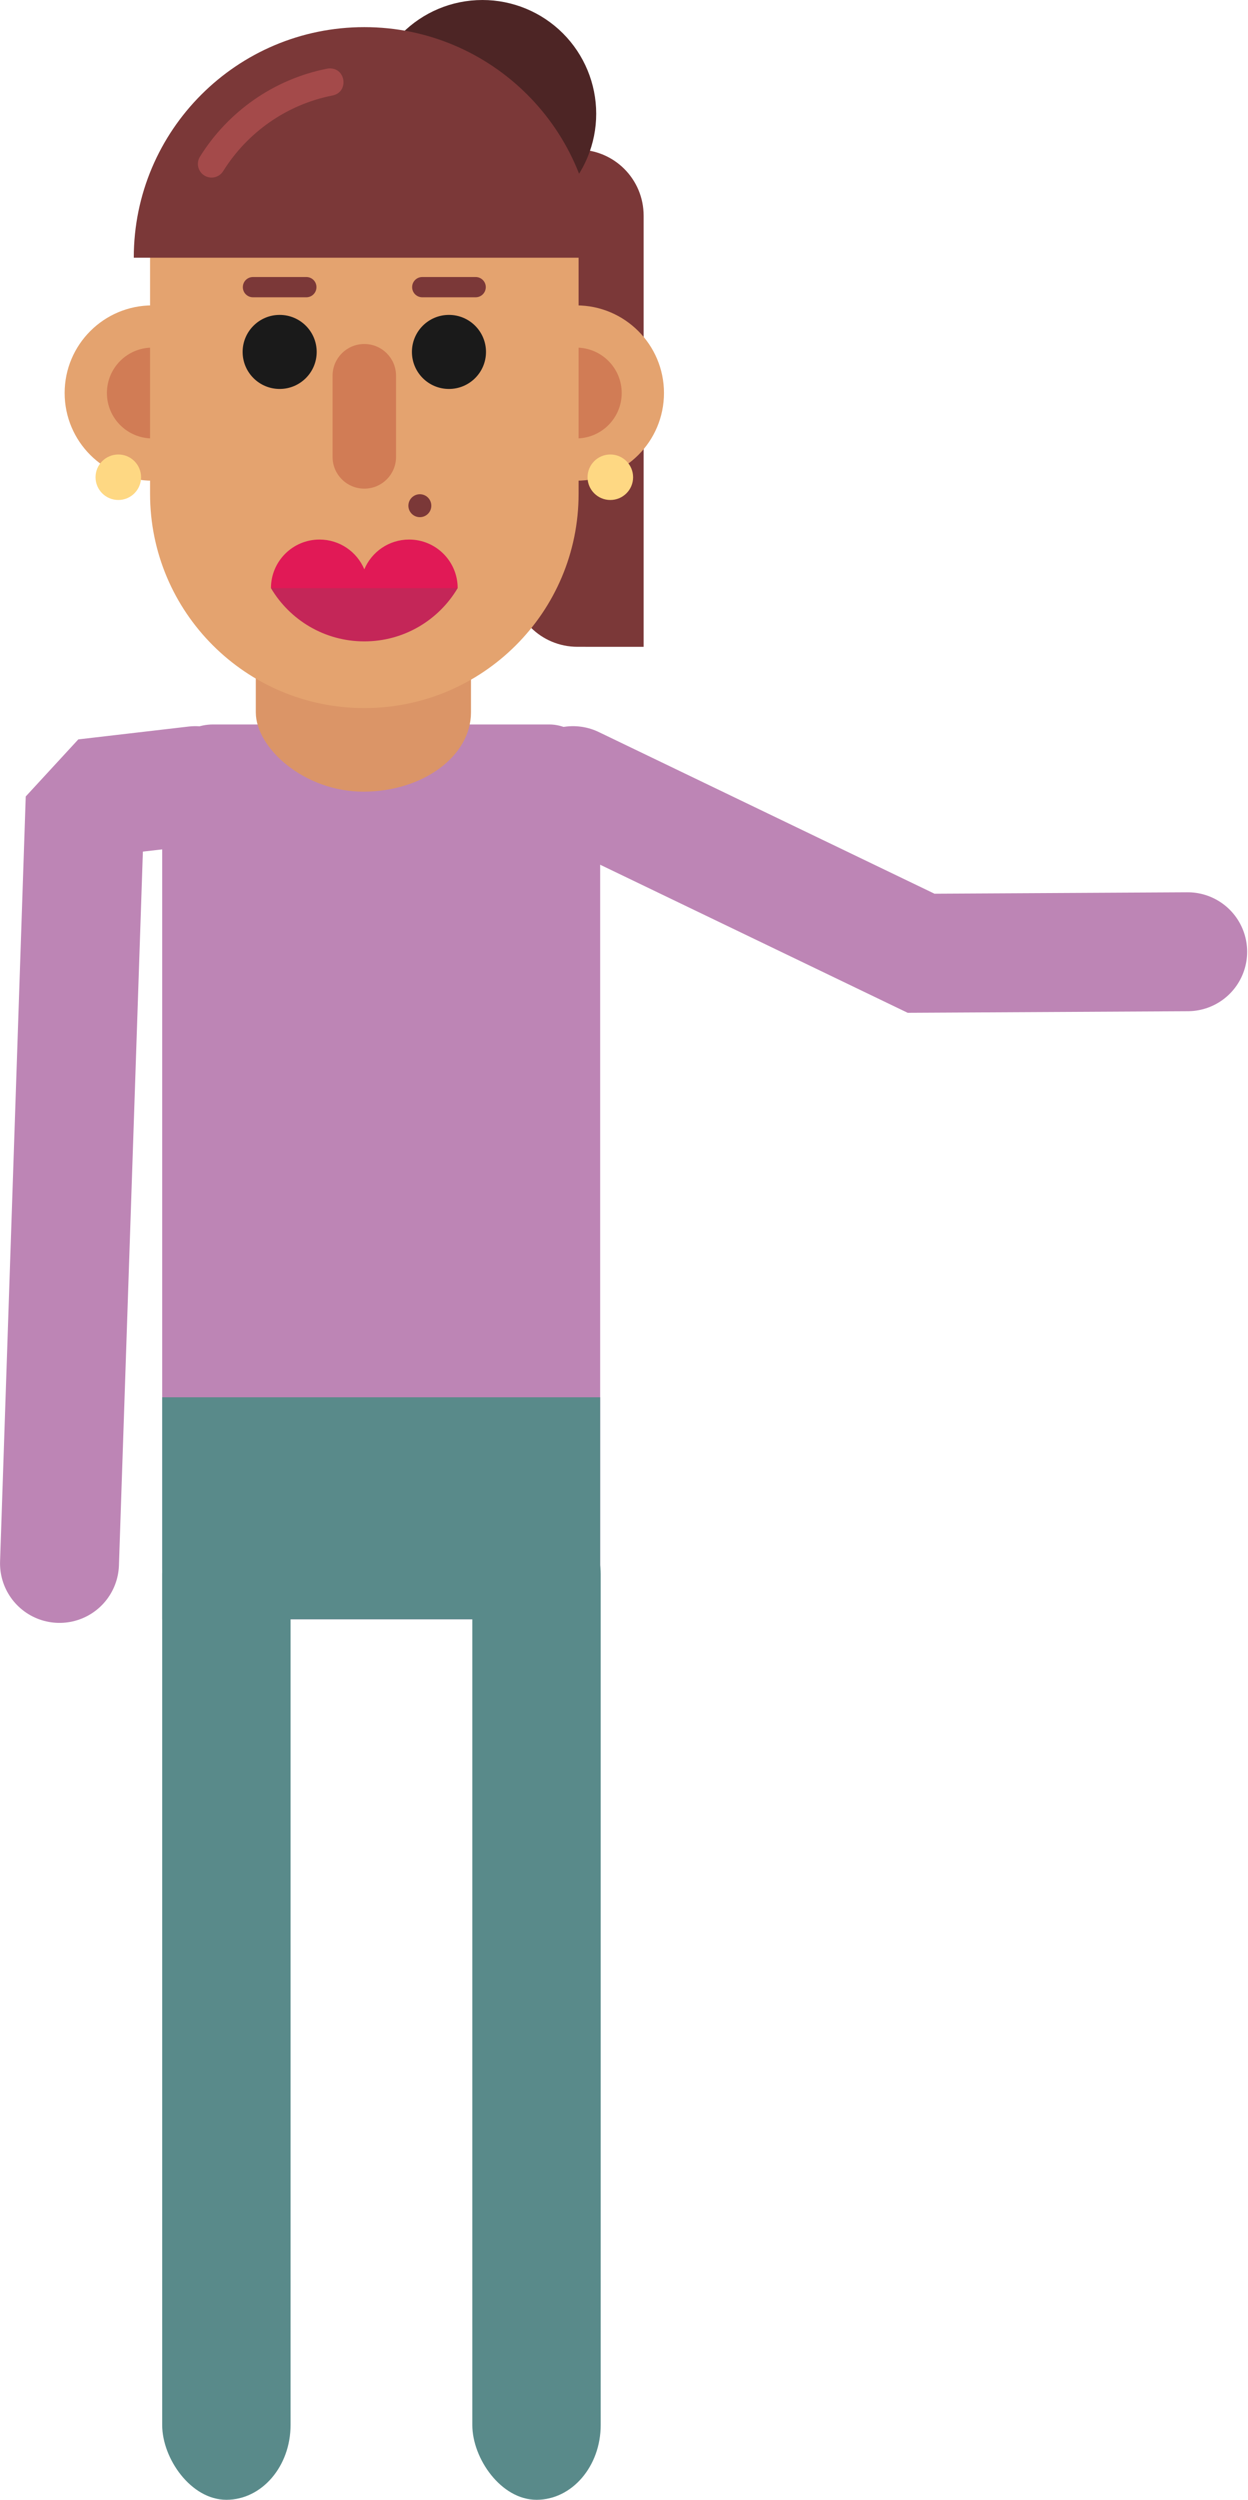 <?xml version="1.0" encoding="UTF-8" standalone="no"?>
<!-- Created with Inkscape (http://www.inkscape.org/) -->

<svg
   xmlns:dc="http://purl.org/dc/elements/1.1/"
   xmlns:cc="http://creativecommons.org/ns#"
   xmlns:rdf="http://www.w3.org/1999/02/22-rdf-syntax-ns#"
   xmlns:svg="http://www.w3.org/2000/svg"
   xmlns="http://www.w3.org/2000/svg"
   xmlns:sodipodi="http://sodipodi.sourceforge.net/DTD/sodipodi-0.dtd"
   xmlns:inkscape="http://www.inkscape.org/namespaces/inkscape"
   width="248.82"
   height="498.398"
   viewBox="0 0 65.834 131.868"
   version="1.1"
   id="svg8"
   sodipodi:docname="drawing335.svg"
   inkscape:version="0.92.4 (5da689c313, 2019-01-14)">
  <defs
     id="defs2" />
  <sodipodi:namedview
     id="base"
     pagecolor="#ffffff"
     bordercolor="#666666"
     borderopacity="1.0"
     inkscape:pageopacity="0.0"
     inkscape:pageshadow="2"
     inkscape:zoom="0.9"
     inkscape:cx="272.83372"
     inkscape:cy="277.92832"
     inkscape:document-units="px"
     inkscape:current-layer="layer1"
     showgrid="false"
     units="px"
     inkscape:window-width="1920"
     inkscape:window-height="1015"
     inkscape:window-x="0"
     inkscape:window-y="0"
     inkscape:window-maximized="1"
     fit-margin-top="0"
     fit-margin-left="0"
     fit-margin-right="0"
     fit-margin-bottom="0" />
  <g
     inkscape:label="Layer 1"
     inkscape:groupmode="layer"
     id="layer1"
     transform="translate(116.395,-39.547)">
    <g
       id="g1354">
      <rect
         rx="2.689"
         ry="2.689"
         y="77.763"
         x="-107.839"
         height="47.204"
         width="23.104"
         id="rect893-6"
         style="opacity:1;vector-effect:none;fill:#bd85b5;fill-opacity:1;stroke:none;stroke-width:0.372;stroke-linecap:butt;stroke-linejoin:miter;stroke-miterlimit:4;stroke-dasharray:none;stroke-dashoffset:0;stroke-opacity:1;marker:none;paint-order:stroke fill markers" />
      <rect
         rx="5.676"
         ry="4.183"
         y="67.719"
         x="-102.901"
         height="13.589"
         width="11.351"
         id="rect1018-7"
         style="opacity:1;vector-effect:none;fill:#db9567;fill-opacity:1;stroke:none;stroke-width:0.345;stroke-linecap:butt;stroke-linejoin:miter;stroke-miterlimit:4;stroke-dasharray:none;stroke-dashoffset:0;stroke-opacity:1;marker:none;paint-order:stroke fill markers" />
      <rect
         style="opacity:1;vector-effect:none;fill:#598a8a;fill-opacity:1;stroke:none;stroke-width:0.372;stroke-linecap:butt;stroke-linejoin:miter;stroke-miterlimit:4;stroke-dasharray:none;stroke-dashoffset:0;stroke-opacity:1;marker:none;paint-order:stroke fill markers"
         id="use895-5"
         width="6.772"
         height="52.781"
         x="-107.839"
         y="118.634"
         ry="3.944"
         rx="3.944" />
      <path
         sodipodi:nodetypes="ccc"
         inkscape:connector-curvature="0"
         id="path903-3"
         d="m -86.169,80.99 18.364,8.843 14.062,-0.08"
         style="fill:none;fill-opacity:1;stroke:#bd85b5;stroke-width:6.274;stroke-linecap:round;stroke-linejoin:miter;stroke-miterlimit:4;stroke-dasharray:none;stroke-opacity:1" />
      <path
         style="fill:none;fill-opacity:1;stroke:#bd85b5;stroke-width:6.274;stroke-linecap:round;stroke-linejoin:bevel;stroke-miterlimit:4;stroke-dasharray:none;stroke-opacity:1;paint-order:markers fill stroke"
         d="m -106.086,80.99 -5.816,0.677 -1.354,40.353"
         id="use907-5"
         inkscape:connector-curvature="0"
         sodipodi:nodetypes="ccc" />
      <path
         inkscape:connector-curvature="0"
         d="m -85.929,73.667 c -1.932,0 -3.486,-1.555 -3.486,-3.487 V 47.439 h 3.486 c 1.931,0 3.487,1.554 3.487,3.487 v 22.742 z"
         style="fill:#7b3838;fill-opacity:1;fill-rule:nonzero;stroke:none;stroke-width:0.353"
         id="path10820" />
      <path
         inkscape:connector-curvature="0"
         d="m -84.944,45.548 c 0,1.59 -0.633,3.117 -1.757,4.241 -1.126,1.126 -2.651,1.758 -4.243,1.758 -1.592,0 -3.119,-0.633 -4.243,-1.758 -1.126,-1.125 -1.758,-2.651 -1.758,-4.241 0,-3.314 2.687,-6.001 6.001,-6.001 1.591,0 3.117,0.633 4.243,1.758 1.124,1.125 1.757,2.651 1.757,4.243 z"
         style="fill:#4d2525;fill-opacity:1;fill-rule:nonzero;stroke:none;stroke-width:0.353"
         id="path10822" />
      <path
         inkscape:connector-curvature="0"
         d="m -81.369,60.279 c 0,2.555 -2.071,4.625 -4.625,4.625 -2.553,0 -4.625,-2.07 -4.625,-4.625 0,-2.553 2.072,-4.623 4.625,-4.623 2.553,0 4.625,2.07 4.625,4.623 z"
         style="opacity:1;vector-effect:none;fill:#e4a36f;fill-opacity:1;fill-rule:nonzero;stroke:none;stroke-width:0.353;stroke-linecap:butt;stroke-linejoin:miter;stroke-miterlimit:4;stroke-dasharray:none;stroke-dashoffset:0;stroke-opacity:1"
         id="path10824" />
      <path
         inkscape:connector-curvature="0"
         d="m -83.599,60.279 c 0,1.323 -1.072,2.395 -2.395,2.395 -1.323,0 -2.395,-1.072 -2.395,-2.395 0,-1.323 1.072,-2.395 2.395,-2.395 1.323,0 2.395,1.072 2.395,2.395 z"
         style="opacity:1;vector-effect:none;fill:#d17c55;fill-opacity:1;fill-rule:nonzero;stroke:none;stroke-width:0.353;stroke-linecap:butt;stroke-linejoin:miter;stroke-miterlimit:4;stroke-dasharray:none;stroke-dashoffset:0;stroke-opacity:1"
         id="path10826" />
      <path
         inkscape:connector-curvature="0"
         d="m -103.735,60.279 c 0,2.555 -2.071,4.625 -4.625,4.625 -2.553,0 -4.625,-2.07 -4.625,-4.625 0,-2.553 2.071,-4.623 4.625,-4.623 2.554,0 4.625,2.07 4.625,4.623 z"
         style="opacity:1;vector-effect:none;fill:#e4a36f;fill-opacity:1;fill-rule:nonzero;stroke:none;stroke-width:0.353;stroke-linecap:butt;stroke-linejoin:miter;stroke-miterlimit:4;stroke-dasharray:none;stroke-dashoffset:0;stroke-opacity:1"
         id="path10828" />
      <path
         inkscape:connector-curvature="0"
         d="m -105.965,60.279 c 0,1.323 -1.072,2.395 -2.395,2.395 -1.323,0 -2.395,-1.072 -2.395,-2.395 0,-1.323 1.072,-2.395 2.395,-2.395 1.323,0 2.395,1.072 2.395,2.395 z"
         style="opacity:1;vector-effect:none;fill:#d17c55;fill-opacity:1;fill-rule:nonzero;stroke:none;stroke-width:0.353;stroke-linecap:butt;stroke-linejoin:miter;stroke-miterlimit:4;stroke-dasharray:none;stroke-dashoffset:0;stroke-opacity:1"
         id="path10830" />
      <path
         inkscape:connector-curvature="0"
         d="m -102.526,46.193 c -3.298,0 -5.953,2.655 -5.953,5.955 v 13.448 c 0,6.241 5.06,11.303 11.303,11.303 6.242,0 11.303,-5.06 11.303,-11.303 V 52.148 c 0,-3.299 -2.656,-5.955 -5.953,-5.955 z"
         style="opacity:1;vector-effect:none;fill:#e4a36f;fill-opacity:1;fill-rule:nonzero;stroke:none;stroke-width:0.353;stroke-linecap:butt;stroke-linejoin:miter;stroke-miterlimit:4;stroke-dasharray:none;stroke-dashoffset:0;stroke-opacity:1"
         id="path10832" />
      <path
         inkscape:connector-curvature="0"
         d="m -99.689,58.112 c 0,1.079 -0.874,1.953 -1.953,1.953 -1.079,0 -1.954,-0.874 -1.954,-1.953 0,-1.079 0.875,-1.954 1.954,-1.954 1.079,0 1.953,0.875 1.953,1.954 z"
         style="fill:#1a1a1a;fill-opacity:1;fill-rule:nonzero;stroke:none;stroke-width:0.353"
         id="path10834" />
      <path
         inkscape:connector-curvature="0"
         d="m -90.758,58.112 c 0,1.079 -0.875,1.953 -1.954,1.953 -1.079,0 -1.953,-0.874 -1.953,-1.953 0,-1.079 0.873,-1.954 1.953,-1.954 1.079,0 1.954,0.875 1.954,1.954 z"
         style="fill:#1a1a1a;fill-opacity:1;fill-rule:nonzero;stroke:none;stroke-width:0.353"
         id="path10836" />
      <path
         inkscape:connector-curvature="0"
         d="m -97.177,57.694 c 0.927,0 1.674,0.747 1.674,1.676 v 4.279 c 0,0.927 -0.747,1.674 -1.674,1.674 -0.927,0 -1.674,-0.747 -1.674,-1.674 v -4.279 c 0,-0.929 0.747,-1.676 1.674,-1.676 z"
         style="opacity:1;vector-effect:none;fill:#d17c55;fill-opacity:1;fill-rule:nonzero;stroke:none;stroke-width:0.353;stroke-linecap:butt;stroke-linejoin:miter;stroke-miterlimit:4;stroke-dasharray:none;stroke-dashoffset:0;stroke-opacity:1"
         id="path10838" />
      <path
         inkscape:connector-curvature="0"
         d="m -103.049,54.16 h 2.814 c 0.296,0 0.534,0.238 0.534,0.534 0,0.296 -0.238,0.535 -0.534,0.535 h -2.814 c -0.298,0 -0.536,-0.238 -0.536,-0.535 0,-0.296 0.238,-0.534 0.536,-0.534 z"
         style="fill:#7b3838;fill-opacity:1;fill-rule:nonzero;stroke:none;stroke-width:0.353"
         id="path10840" />
      <path
         inkscape:connector-curvature="0"
         d="m -94.119,54.16 h 2.814 c 0.296,0 0.536,0.238 0.536,0.534 0,0.296 -0.24,0.535 -0.536,0.535 h -2.814 c -0.296,0 -0.535,-0.238 -0.535,-0.535 0,-0.296 0.238,-0.534 0.535,-0.534 z"
         style="fill:#7b3838;fill-opacity:1;fill-rule:nonzero;stroke:none;stroke-width:0.353"
         id="path10842" />
      <path
         inkscape:connector-curvature="0"
         d="m -109.338,53.141 h 24.322 c 0,-6.717 -5.444,-12.163 -12.161,-12.163 -6.717,0 -12.161,5.446 -12.161,12.163 z"
         style="fill:#7b3838;fill-opacity:1;fill-rule:nonzero;stroke:none;stroke-width:0.353"
         id="path10844" />
      <path
         inkscape:connector-curvature="0"
         d="m -99.54,68.009 c -1.415,0 -2.562,1.147 -2.562,2.562 1.794,0.853 3.499,1.011 5.06,0.04 1.587,0.226 3.159,0.91 4.79,-0.04 0,-1.415 -1.147,-2.562 -2.562,-2.562 -1.064,0 -1.976,0.648 -2.363,1.57 -0.387,-0.922 -1.3,-1.57 -2.364,-1.57 z"
         style="opacity:1;vector-effect:none;fill:#e11956;fill-opacity:1;fill-rule:nonzero;stroke:none;stroke-width:0.239;stroke-linecap:butt;stroke-linejoin:miter;stroke-miterlimit:4;stroke-dasharray:none;stroke-dashoffset:0;stroke-opacity:1"
         id="path10846" />
      <path
         inkscape:connector-curvature="0"
         d="m -102.102,70.571 c 0.996,1.683 2.829,2.81 4.925,2.81 2.096,0 3.929,-1.127 4.925,-2.81 z"
         style="fill:#c42658;fill-opacity:1;fill-rule:nonzero;stroke:none;stroke-width:0.353"
         id="path10848" />
      <path
         inkscape:connector-curvature="0"
         d="m -99.026,43.156 c -0.04,0.001 -0.081,0.007 -0.121,0.015 -2.824,0.56 -5.229,2.278 -6.7,4.641 -0.211,0.338 -0.106,0.783 0.232,0.994 0.338,0.21 0.782,0.106 0.993,-0.231 1.264,-2.03 3.331,-3.509 5.755,-3.988 0.882,-0.161 0.737,-1.466 -0.159,-1.431 z"
         style="fill:#a44a4a;fill-opacity:1;fill-rule:nonzero;stroke:none;stroke-width:0.353"
         id="path10850" />
      <path
         inkscape:connector-curvature="0"
         d="m -93.642,66.223 c 0,0.335 -0.27,0.605 -0.605,0.605 -0.333,0 -0.605,-0.27 -0.605,-0.605 0,-0.333 0.272,-0.605 0.605,-0.605 0.335,0 0.605,0.272 0.605,0.605 z"
         style="opacity:1;vector-effect:none;fill:#7b3838;fill-opacity:1;fill-rule:nonzero;stroke:none;stroke-width:0.353;stroke-linecap:butt;stroke-linejoin:miter;stroke-miterlimit:4;stroke-dasharray:none;stroke-dashoffset:0;stroke-opacity:1"
         id="path10852" />
      <path
         inkscape:connector-curvature="0"
         d="m -108.953,64.722 c 0,0.663 -0.538,1.2 -1.2,1.2 -0.664,0 -1.202,-0.537 -1.202,-1.2 0,-0.663 0.538,-1.2 1.202,-1.2 0.663,0 1.2,0.537 1.2,1.2 z"
         style="fill:#fed883;fill-opacity:1;fill-rule:nonzero;stroke:none;stroke-width:0.353"
         id="path10854" />
      <path
         inkscape:connector-curvature="0"
         d="m -82.998,64.722 c 0,0.663 -0.537,1.2 -1.202,1.2 -0.663,0 -1.201,-0.537 -1.201,-1.2 0,-0.663 0.538,-1.2 1.201,-1.2 0.664,0 1.202,0.537 1.202,1.2 z"
         style="fill:#fed883;fill-opacity:1;fill-rule:nonzero;stroke:none;stroke-width:0.353"
         id="path10856" />
      <rect
         style="opacity:1;vector-effect:none;fill:#598a8a;fill-opacity:1;stroke:none;stroke-width:0.372;stroke-linecap:butt;stroke-linejoin:miter;stroke-miterlimit:4;stroke-dasharray:none;stroke-dashoffset:0;stroke-opacity:1;marker:none;paint-order:stroke fill markers"
         id="use995-0"
         width="23.104"
         height="11.711"
         x="-107.839"
         y="113.256"
         ry="0"
         rx="0" />
      <rect
         rx="3.944"
         ry="3.944"
         y="118.634"
         x="-91.479"
         height="52.781"
         width="6.772"
         id="use1226-2"
         style="opacity:1;vector-effect:none;fill:#598a8a;fill-opacity:1;stroke:none;stroke-width:0.372;stroke-linecap:butt;stroke-linejoin:miter;stroke-miterlimit:4;stroke-dasharray:none;stroke-dashoffset:0;stroke-opacity:1;marker:none;paint-order:stroke fill markers" />
    </g>
  </g>
</svg>
